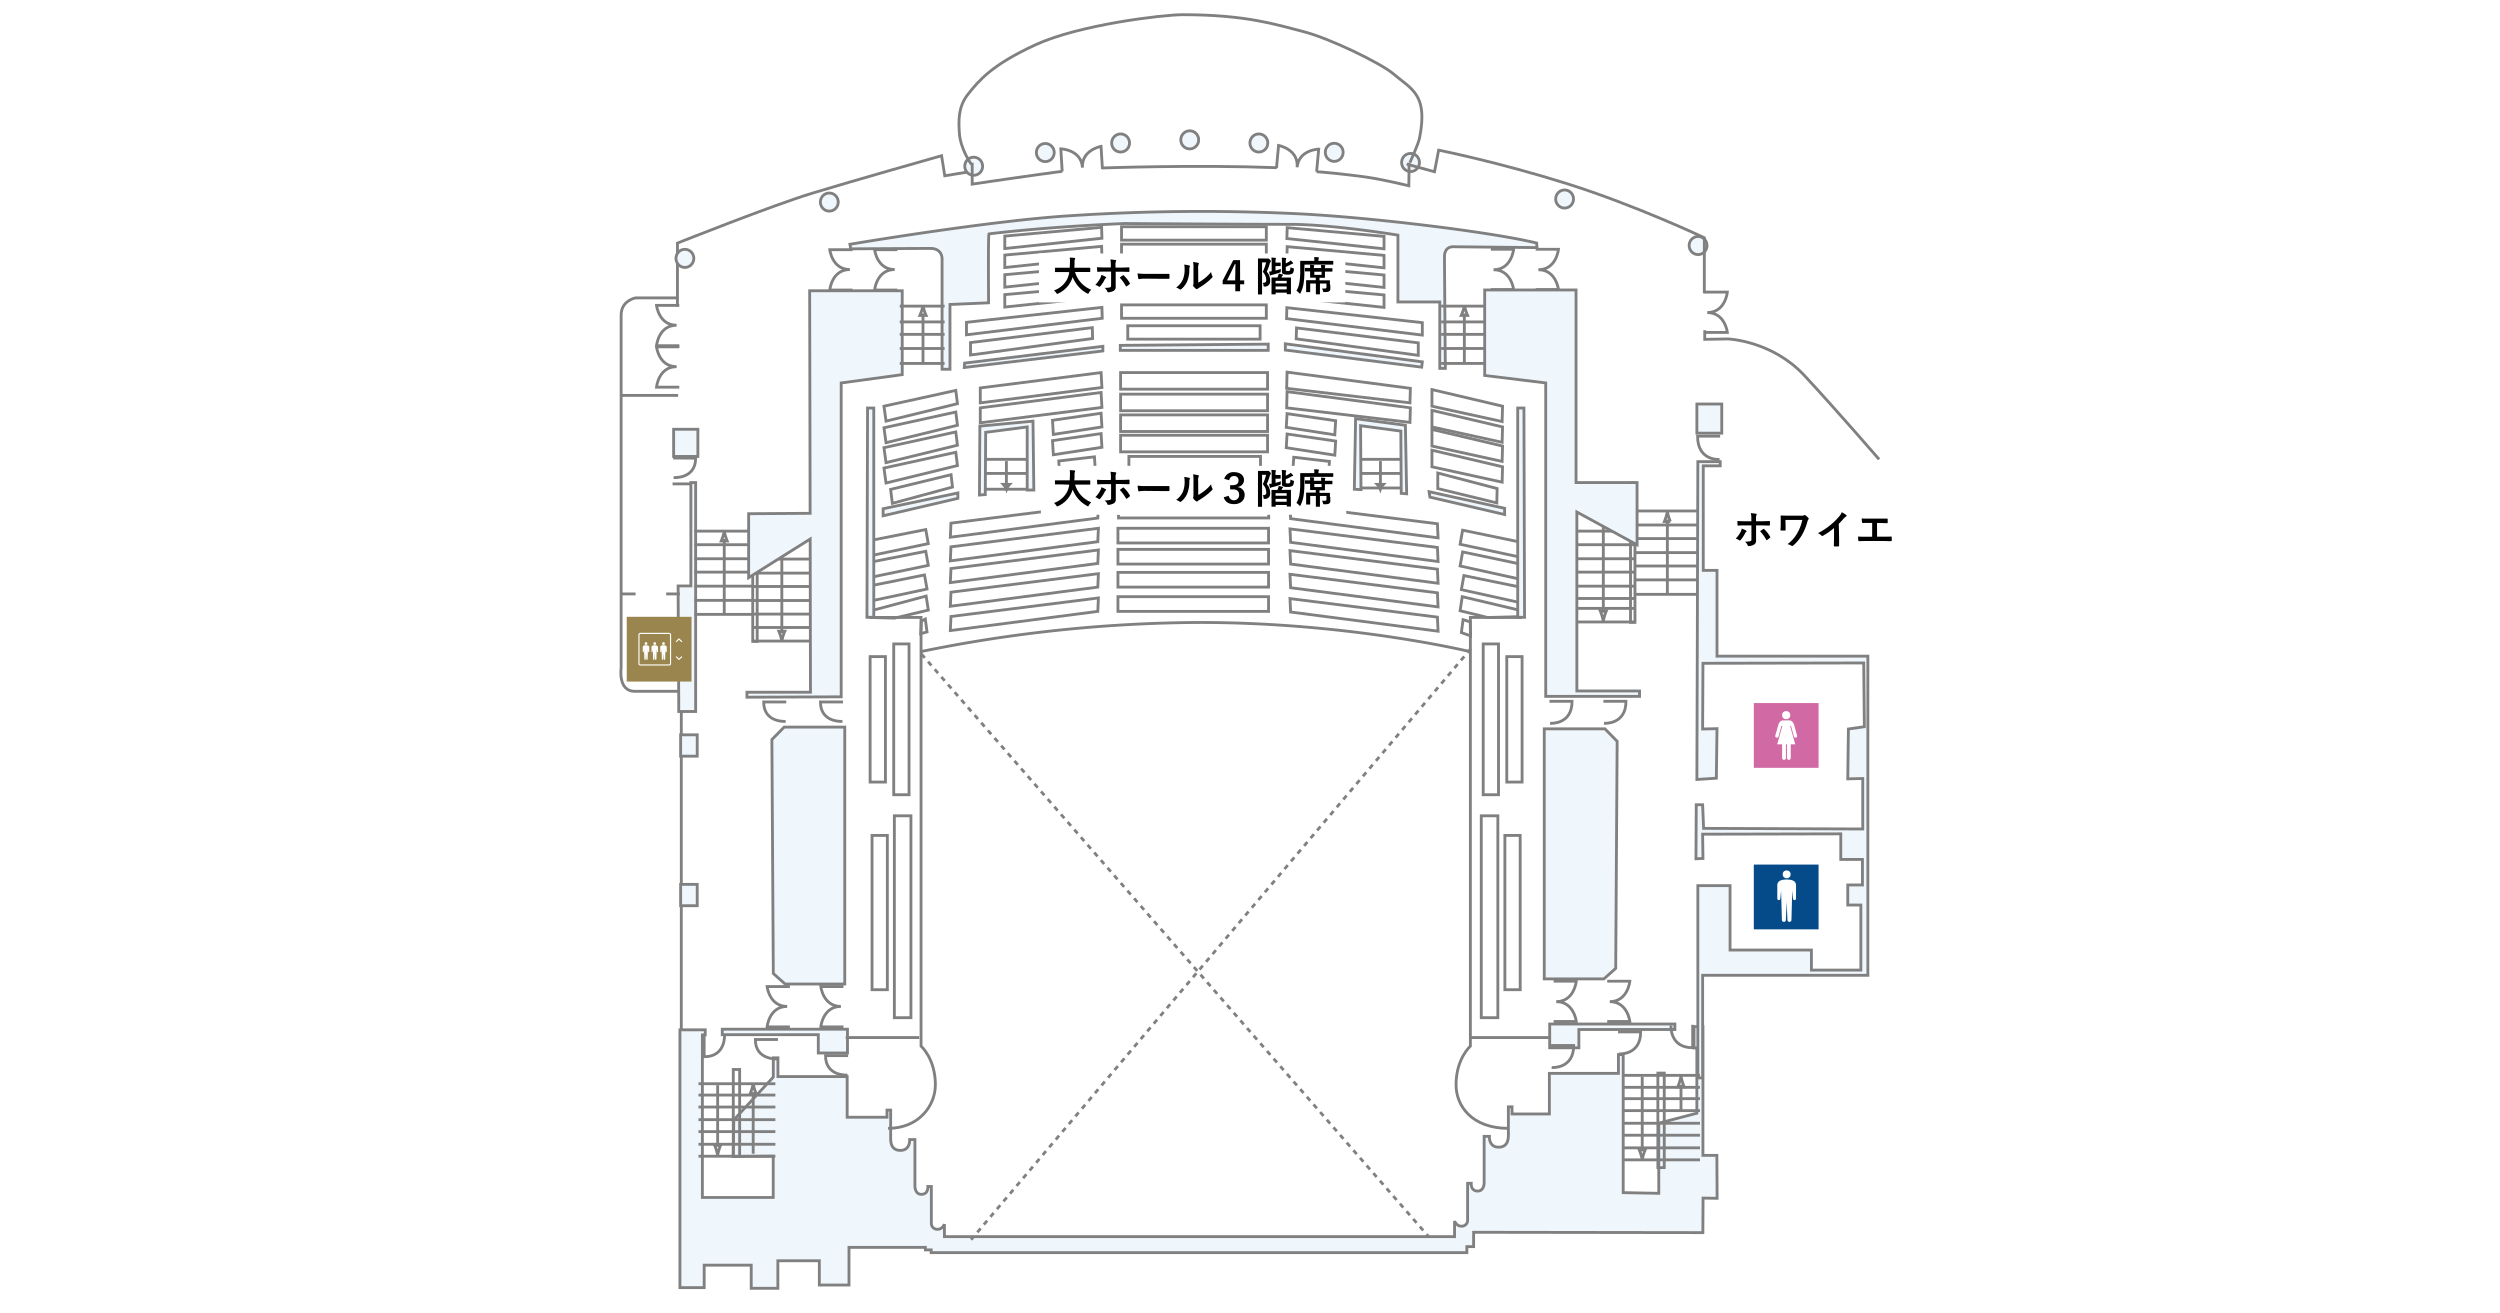 <svg xmlns="http://www.w3.org/2000/svg" viewBox="0 0 988 519"><defs><style>.cls-1{fill:#fff;}.cls-2{fill:#eff6fc;}.cls-2,.cls-3,.cls-4{stroke:gray;stroke-width:1.13px;}.cls-3,.cls-4,.cls-6{fill:none;}.cls-4{stroke-dasharray:2;}.cls-5{fill:#9b854e;}.cls-6{stroke:#fff;stroke-miterlimit:10;stroke-width:0.45px;}.cls-7{fill:#064b89;}.cls-8{fill:#d169a5;}</style></defs><title>img01-f4</title><g id="レイヤー_2" data-name="レイヤー 2"><g id="大ホール"><rect class="cls-1" width="988" height="519"/><polygon class="cls-2" points="305.05 292.28 309.9 287.35 333.85 287.35 333.85 388.89 310.28 388.89 305.61 384.73 305.05 292.28"/><polygon class="cls-2" points="639.1 292.96 634.25 288.03 610.29 288.03 610.29 386.85 633.87 386.85 638.53 382.69 639.1 292.96"/><path class="cls-3" d="M385.77,67.46l-12.4,2-1.26-7.93s-35.3,10-51.18,14.84-53.2,19.7-53.2,19.7v25.07"/><line class="cls-3" x1="269.25" y1="280.55" x2="269.25" y2="407.7"/><polygon class="cls-2" points="268.11 257.65 267.99 231.56 273.03 231.56 273.03 190.71 274.92 190.71 274.92 281.19 268.24 281.19 268.24 276.97 268.11 257.65"/><rect class="cls-2" x="266.22" y="169.65" width="9.58" height="10.74"/><rect class="cls-2" x="268.99" y="290.4" width="6.55" height="8.44"/><rect class="cls-2" x="268.99" y="349.5" width="6.55" height="8.44"/><path class="cls-2" d="M678.51,456.6H673V414.22l0-8.5h-3.53v8.44h1.13v25.78l-15.05,3.94V471.6l-14.06-.27V416.78H639.6v7.42H612.31v16.05H597.56v-2.82h-1.45v11.13c0,1.54-.19,4.8-3.84,4.8-4,0-3.66-4.28-3.66-4.28h-2.08v18.29c0,1.66-.76,3.33-2.52,3.33-2.9,0-2.58-3.07-2.58-3.07H580V482.2a2.31,2.31,0,0,1-2.58,2.37c-1.76,0-2.58-2-2.58-2v6.14H373.24V483.8s-.82,2-2.58,2a2.31,2.31,0,0,1-2.59-2.37V468.9h-1.38S367,472,364.1,472c-1.76,0-2.52-1.66-2.52-3.33V450.35H359.5s.31,4.28-3.66,4.28c-3.66,0-3.85-3.26-3.85-4.8V438.71h-1.45v2.81H334.8V425.47H307.44v-7.42h-1.83v7.61L290,442.58l-.24,14.47,15.82-.14v16.33h-28V409h1.13v-2h-10V508.87h9.58V500h18.59v9.14h10.53V498.26h16.39v9.59h11.72v-14.9h30.19v1H368v1.09H579.7v-2.37h2.67V487l90.6.13.08-13.65,5.55.09Z"/><polygon class="cls-2" points="285.44 406.74 334.92 406.74 334.92 416.14 323.39 416.14 323.39 408.91 285.44 408.91 285.44 406.74"/><polygon class="cls-2" points="661.91 404.69 612.44 404.69 612.44 414.09 623.97 414.09 623.97 406.86 661.91 406.86 661.91 404.69"/><path class="cls-3" d="M268.46,136.62h-9s.76-8.09,7.94-8.09c-7.06,0-7.94-7.84-7.94-7.84h9"/><path class="cls-3" d="M673.65,115.44h9s-.76,8.09-7.94,8.09c7.06,0,7.94,7.84,7.94,7.84h-9"/><path class="cls-3" d="M268.46,153h-9s.76-8.09,7.94-8.09c-7.06,0-7.94-7.84-7.94-7.84h9"/><path class="cls-3" d="M312.16,405.83h-9s.76-8.09,7.94-8.09c-7.06,0-7.94-7.84-7.94-7.84h9"/><path class="cls-3" d="M354.65,114.61h-9s.76-8.09,7.94-8.09c-7.06,0-7.94-7.84-7.94-7.84h9"/><path class="cls-3" d="M336.93,114.61h-9s.76-8.09,7.94-8.09c-7.06,0-7.94-7.84-7.94-7.84h9"/><path class="cls-3" d="M589.18,98.51h9s-.76,8.09-7.94,8.09c7.06,0,7.94,7.84,7.94,7.84h-9"/><path class="cls-3" d="M419.78,67.75l-.55-8.93s8.12.26,8.56,7.43c-.43-7,7.34-8.41,7.34-8.41l.55,8.93"/><path class="cls-3" d="M504.47,66.39l.82-8.91s8,1.5,7.32,8.65c.65-7,8.54-7.19,8.54-7.19l-.83,8.91"/><path class="cls-3" d="M606.9,98.51h9s-.76,8.09-7.94,8.09c7.06,0,7.94,7.84,7.94,7.84h-9"/><path class="cls-3" d="M333.33,405.83h-8.95s.76-8.09,7.94-8.09c-7.06,0-7.94-7.84-7.94-7.84h8.95"/><path class="cls-3" d="M635.16,387.77h8.95s-.75,8.08-7.94,8.08c7.06,0,7.94,7.84,7.94,7.84h-8.95"/><path class="cls-3" d="M614,387.77h8.95s-.76,8.08-7.94,8.08c7.06,0,7.94,7.84,7.94,7.84H614"/><path class="cls-3" d="M266.22,188.74s8.7.64,8.7-7.67L266,181"/><path class="cls-3" d="M310.5,285.09s-8.7.64-8.7-7.67l8.93,0"/><path class="cls-3" d="M332.94,285.09s-8.7.64-8.7-7.67l8.93,0"/><path class="cls-3" d="M334.94,424.87s-8.7.64-8.7-7.68l8.93,0"/><path class="cls-3" d="M307.21,418.47s-8.7.64-8.7-7.67l8.93,0"/><path class="cls-3" d="M286.34,408.8s.67,8.83-8.06,8.83l0-9.06"/><path class="cls-3" d="M633.89,285.84s8.7.72,8.7-8.69l-8.93,0"/><path class="cls-3" d="M660.38,405.23s-.71,8.83,8.57,8.83l0-9.06"/><path class="cls-3" d="M613.22,421.88s8.7.72,8.7-8.69l-8.93,0"/><path class="cls-3" d="M639.69,416.51s8.7.72,8.7-8.69l-8.93,0"/><path class="cls-3" d="M612.58,285.84s8.7.72,8.7-8.69l-8.93,0"/><path class="cls-3" d="M679.58,181.57s-8.7.77-8.7-9.2l8.93,0"/><rect class="cls-2" x="670.61" y="159.67" width="9.83" height="11.51"/><rect class="cls-3" x="353.2" y="254.48" width="6.05" height="59.6"/><rect class="cls-3" x="353.45" y="322.41" width="6.55" height="79.78"/><rect class="cls-3" x="343.87" y="259.49" width="6.05" height="49.58"/><rect class="cls-3" x="344.63" y="330.16" width="6.05" height="60.97"/><rect class="cls-3" x="586.16" y="254.48" width="6.05" height="59.6"/><rect class="cls-3" x="585.4" y="322.41" width="6.55" height="79.78"/><rect class="cls-3" x="595.48" y="259.49" width="6.05" height="49.58"/><rect class="cls-3" x="594.73" y="330.16" width="6.05" height="60.97"/><ellipse class="cls-2" cx="384.8" cy="65.7" rx="3.53" ry="3.58"/><ellipse class="cls-2" cx="413.1" cy="60.29" rx="3.53" ry="3.58"/><ellipse class="cls-2" cx="442.86" cy="56.51" rx="3.53" ry="3.58"/><ellipse class="cls-2" cx="470.18" cy="55.27" rx="3.53" ry="3.58"/><ellipse class="cls-2" cx="497.5" cy="56.51" rx="3.53" ry="3.58"/><ellipse class="cls-2" cx="527.28" cy="60.2" rx="3.53" ry="3.58"/><ellipse class="cls-2" cx="557.44" cy="64.22" rx="3.53" ry="3.58"/><ellipse class="cls-2" cx="327.74" cy="79.86" rx="3.53" ry="3.58"/><ellipse class="cls-2" cx="618.33" cy="78.65" rx="3.53" ry="3.58"/><ellipse class="cls-2" cx="671.08" cy="97.03" rx="3.53" ry="3.58"/><ellipse class="cls-2" cx="270.67" cy="102.11" rx="3.53" ry="3.58"/><line class="cls-4" x1="364.15" y1="258.48" x2="564.5" y2="488.63"/><line class="cls-4" x1="581.24" y1="256.39" x2="383.77" y2="489.93"/><rect class="cls-3" x="297.48" y="204.14" width="1.76" height="49.34"/><line class="cls-3" x1="297.65" y1="209.9" x2="274.45" y2="209.9"/><line class="cls-3" x1="297.65" y1="215.27" x2="274.45" y2="215.27"/><line class="cls-3" x1="297.65" y1="220.82" x2="274.45" y2="220.82"/><line class="cls-3" x1="297.65" y1="226.1" x2="274.45" y2="226.1"/><line class="cls-3" x1="297.65" y1="231.65" x2="274.45" y2="231.65"/><line class="cls-3" x1="297.65" y1="237.26" x2="274.45" y2="237.26"/><line class="cls-3" x1="297.65" y1="242.8" x2="274.45" y2="242.8"/><path class="cls-3" d="M274.45,237"/><path class="cls-3" d="M297.65,237"/><path class="cls-3" d="M274.45,242.56"/><path class="cls-3" d="M297.65,242.56"/><line class="cls-3" x1="286.22" y1="242.56" x2="286.22" y2="212.98"/><path class="cls-3" d="M285.74,211.86a20.41,20.41,0,0,1-.7,1.93h2.36a19.37,19.37,0,0,1-.7-1.93,14.27,14.27,0,0,1-.48-2.1A14.31,14.31,0,0,1,285.74,211.86Z"/><line class="cls-3" x1="297.55" y1="242.69" x2="320.74" y2="242.69"/><line class="cls-3" x1="297.55" y1="237.32" x2="320.74" y2="237.32"/><line class="cls-3" x1="297.55" y1="253.35" x2="320.74" y2="253.35"/><line class="cls-3" x1="297.55" y1="247.98" x2="320.74" y2="247.98"/><line class="cls-3" x1="297.55" y1="231.78" x2="320.74" y2="231.78"/><line class="cls-3" x1="297.55" y1="226.49" x2="320.74" y2="226.49"/><line class="cls-3" x1="297.55" y1="220.94" x2="320.74" y2="220.94"/><line class="cls-3" x1="308.98" y1="219.43" x2="308.98" y2="250.27"/><path class="cls-3" d="M309.46,251.39a20.42,20.42,0,0,1,.7-1.93H307.8a19.38,19.38,0,0,1,.7,1.93,14.28,14.28,0,0,1,.48,2.1A14.31,14.31,0,0,1,309.46,251.39Z"/><rect class="cls-3" x="289.79" y="422.66" width="2.52" height="34.4"/><line class="cls-3" x1="276.05" y1="428.29" x2="306.43" y2="428.29"/><line class="cls-3" x1="276.05" y1="432.77" x2="306.43" y2="432.77"/><line class="cls-3" x1="276.05" y1="437.5" x2="306.43" y2="437.5"/><line class="cls-3" x1="276.05" y1="442.49" x2="306.43" y2="442.49"/><line class="cls-3" x1="276.05" y1="447.22" x2="306.43" y2="447.22"/><line class="cls-3" x1="276.05" y1="452.21" x2="306.43" y2="452.21"/><line class="cls-3" x1="276.05" y1="456.94" x2="306.43" y2="456.94"/><line class="cls-3" x1="283.62" y1="428.86" x2="283.62" y2="453.23"/><path class="cls-3" d="M284.13,454.43c.25-.85.48-1.39.75-2.07h-2.54a20.79,20.79,0,0,1,.75,2.07,15.32,15.32,0,0,1,.52,2.26A14.92,14.92,0,0,1,284.13,454.43Z"/><line class="cls-3" x1="297.66" y1="455.96" x2="297.66" y2="431.59"/><path class="cls-3" d="M297.14,430.38c-.25.85-.48,1.39-.75,2.07h2.54a20.77,20.77,0,0,1-.75-2.07,15.32,15.32,0,0,1-.52-2.26A14.92,14.92,0,0,1,297.14,430.38Z"/><rect class="cls-3" x="644.38" y="190.88" width="1.76" height="55.08"/><line class="cls-3" x1="645.97" y1="209.9" x2="621.79" y2="209.9"/><line class="cls-3" x1="645.97" y1="215.27" x2="621.79" y2="215.27"/><line class="cls-3" x1="645.97" y1="220.82" x2="621.79" y2="220.82"/><line class="cls-3" x1="645.97" y1="226.1" x2="621.79" y2="226.1"/><line class="cls-3" x1="645.97" y1="231.65" x2="621.79" y2="231.65"/><path class="cls-3" d="M645,237"/><path class="cls-3" d="M645,242.56"/><line class="cls-3" x1="658.94" y1="234.82" x2="658.94" y2="205.29"/><path class="cls-3" d="M658.46,204.17c-.23.79-.45,1.3-.7,1.93h2.36a18.78,18.78,0,0,1-.7-1.93,14.57,14.57,0,0,1-.48-2.1A14.67,14.67,0,0,1,658.46,204.17Z"/><line class="cls-3" x1="671.08" y1="201.94" x2="646.5" y2="201.94"/><line class="cls-3" x1="671.08" y1="207.48" x2="646.5" y2="207.48"/><line class="cls-3" x1="671.08" y1="212.85" x2="646.5" y2="212.85"/><line class="cls-3" x1="671.08" y1="218.39" x2="646.5" y2="218.39"/><line class="cls-3" x1="671.08" y1="223.68" x2="646.5" y2="223.68"/><line class="cls-3" x1="645.98" y1="236.52" x2="622.06" y2="236.52"/><line class="cls-3" x1="645.98" y1="240.43" x2="622.06" y2="240.43"/><line class="cls-3" x1="645.98" y1="245.8" x2="622.06" y2="245.8"/><line class="cls-3" x1="671.08" y1="229.17" x2="646.5" y2="229.17"/><line class="cls-3" x1="671.08" y1="234.88" x2="646.5" y2="234.88"/><line class="cls-3" x1="633.63" y1="196.95" x2="633.63" y2="242.15"/><path class="cls-3" d="M634.14,243.34a21.45,21.45,0,0,1,.74-2h-2.51a21.21,21.21,0,0,1,.74,2,14.88,14.88,0,0,1,.51,2.23A14.94,14.94,0,0,1,634.14,243.34Z"/><path class="cls-3" d="M268,117.72H251.18s-5.71,1-5.71,6.82V264s-1.35,9.21,5.38,9.21h17.81"/><line class="cls-3" x1="245.8" y1="156.26" x2="267.99" y2="156.26"/><line class="cls-3" x1="245.8" y1="234.72" x2="251.18" y2="234.72"/><line class="cls-3" x1="263.28" y1="234.72" x2="268.66" y2="234.72"/><line class="cls-3" x1="265.8" y1="191.23" x2="272.86" y2="191.23"/><line class="cls-3" x1="581.17" y1="410.04" x2="612.54" y2="410.04"/><line class="cls-3" x1="334.21" y1="410.04" x2="363.29" y2="410.04"/><polygon class="cls-2" points="670.99 182.44 679.82 182.44 679.82 184.1 673.13 184.1 673.13 225.42 678.56 225.42 678.56 259.32 738.18 259.32 738.18 385.44 672.88 385.44 672.88 425.99 670.99 425.99 670.99 350.01 683.72 350.01 683.72 375.46 715.87 375.46 715.87 383.39 735.41 383.39 735.41 357.68 730.24 357.68 730.24 349.75 736.04 349.75 736.04 339.65 727.47 339.65 727.47 329.54 672.88 329.67 673.01 339.26 670.24 339.39 670.36 318.03 672.88 318.03 673.26 327.37 736.16 327.62 736.16 307.67 730.24 307.8 730.49 288.1 736.79 287.2 736.54 262 673.01 262.13 672.88 288.1 678.56 287.97 678.3 307.54 670.61 308.05 670.99 182.44"/><polygon class="cls-3" points="343.92 213.62 365.86 209.28 366.86 214.84 344.91 219.43 343.92 213.62"/><polygon class="cls-3" points="343.67 222.23 365.86 217.87 366.86 223.43 344.67 228.04 343.67 222.23"/><polygon class="cls-3" points="343.67 231.58 365.36 227.22 366.36 232.78 344.67 237.39 343.67 231.58"/><polygon class="cls-3" points="344.67 244.04 343.44 241.58 366.01 235.56 366.86 241.11 353.53 244.28 344.67 244.04"/><polygon class="cls-3" points="364.11 245.51 365.68 244.65 366.36 249.74 363.86 250.44 364.11 245.51"/><polygon class="cls-3" points="375.82 206.75 434.09 199.42 433.85 204.73 375.57 212.31 375.82 206.75"/><polygon class="cls-3" points="375.82 216.1 434.09 208.77 433.85 214.08 375.57 221.66 375.82 216.1"/><polygon class="cls-3" points="375.82 224.69 434.09 217.36 433.85 222.67 375.57 230.25 375.82 224.69"/><polygon class="cls-3" points="375.82 234.04 434.09 226.71 433.85 232.02 375.57 239.6 375.82 234.04"/><polygon class="cls-3" points="375.82 243.64 434.09 236.31 433.85 241.62 375.57 249.2 375.82 243.64"/><polygon class="cls-3" points="601.48 214.38 578.03 209.53 577.03 215.09 601.23 220.29 601.48 214.38"/><polygon class="cls-3" points="601.23 223 578.03 218.12 577.03 223.68 601.35 229.03 601.23 223"/><polygon class="cls-3" points="601.72 232.22 578.53 227.47 577.53 233.03 601.72 238.38 601.72 232.22"/><polygon class="cls-3" points="601.72 243.67 601.72 241.45 577.88 235.81 577.03 241.37 587.94 244.04 601.72 243.67"/><polygon class="cls-3" points="581.05 245.76 578.21 244.9 577.53 249.99 581.17 251.3 581.05 245.76"/><polygon class="cls-3" points="568.07 207 509.8 199.68 510.05 204.98 568.32 212.56 568.07 207"/><polygon class="cls-3" points="568.07 216.35 509.8 209.02 510.05 214.33 568.32 221.91 568.07 216.35"/><polygon class="cls-3" points="568.07 224.94 509.8 217.61 510.05 222.92 568.32 230.5 568.07 224.94"/><polygon class="cls-3" points="568.07 234.29 509.8 226.96 510.05 232.27 568.32 239.85 568.07 234.29"/><polygon class="cls-3" points="568.07 243.89 509.8 236.57 510.05 241.87 568.32 249.45 568.07 243.89"/><rect class="cls-3" x="441.81" y="208.77" width="59.52" height="5.81"/><rect class="cls-3" x="441.81" y="217.11" width="59.52" height="5.81"/><rect class="cls-3" x="441.81" y="226.21" width="59.52" height="5.81"/><rect class="cls-3" x="441.81" y="235.81" width="59.52" height="5.81"/><rect class="cls-3" x="655.19" y="424.09" width="2.52" height="37.35"/><line class="cls-3" x1="641.45" y1="424.98" x2="671.83" y2="424.98"/><line class="cls-3" x1="641.45" y1="429.71" x2="671.83" y2="429.71"/><line class="cls-3" x1="641.45" y1="434.19" x2="671.83" y2="434.19"/><line class="cls-3" x1="641.45" y1="438.92" x2="671.83" y2="438.92"/><line class="cls-3" x1="641.45" y1="443.91" x2="671.83" y2="443.91"/><line class="cls-3" x1="641.45" y1="448.64" x2="671.83" y2="448.64"/><line class="cls-3" x1="641.45" y1="453.63" x2="671.83" y2="453.63"/><line class="cls-3" x1="641.45" y1="458.37" x2="671.83" y2="458.37"/><line class="cls-3" x1="649.01" y1="425.5" x2="649.01" y2="455.03"/><path class="cls-3" d="M649.53,456.24c.25-.85.48-1.4.75-2.07h-2.54a21,21,0,0,1,.75,2.07,15.18,15.18,0,0,1,.52,2.26A15.63,15.63,0,0,1,649.53,456.24Z"/><line class="cls-3" x1="664.33" y1="439.28" x2="664.33" y2="428.68"/><path class="cls-3" d="M663.81,427.47c-.25.85-.48,1.4-.75,2.07h2.54a21,21,0,0,1-.75-2.07,15.18,15.18,0,0,1-.52-2.26A15.65,15.65,0,0,1,663.81,427.47Z"/><polygon class="cls-2" points="320.18 213.03 295.86 228.29 295.86 203.02 320.16 202.86 319.98 114.91 356.56 114.91 356.56 148.06 332.44 151.34 332.44 275.38 295.2 275.54 295.2 273.57 320.3 273.57 320.18 213.03"/><path class="cls-2" d="M335.89,96.54s55.32-9.37,87.61-11.32a790.12,790.12,0,0,1,87.78-.82c29.08,1.3,77.77,7.22,96,11.65l.16,1.8-32.81-.33s-3.77-.49-3.77,3.94.33,44.13.33,44.13H569V119.34H552.46V92.93s-25.76-4.27-42.66-4.27-65.3-.33-65.3-.33-29.37,1.15-53.65,4.1c-.37,0-.16,27.24-.16,27.24l-15.26.66v25.59h-3.12V102.28s.17-4.1-4.59-4.1-31.5.16-31.5.16Z"/><polygon class="cls-2" points="586.75 114.59 622.85 114.59 622.85 190.72 646.97 190.72 646.97 215.32 623.18 202.36 623.18 273.08 647.95 273.08 647.95 275.21 610.87 275.21 610.87 151.34 586.75 148.38 586.75 114.59"/><line class="cls-3" x1="355.58" y1="120.98" x2="373.3" y2="120.98"/><line class="cls-3" x1="355.58" y1="127.22" x2="373.3" y2="127.22"/><line class="cls-3" x1="355.58" y1="132.14" x2="373.3" y2="132.14"/><line class="cls-3" x1="355.58" y1="137.72" x2="373.3" y2="137.72"/><line class="cls-3" x1="355.58" y1="143.63" x2="373.3" y2="143.63"/><line class="cls-3" x1="364.77" y1="143.63" x2="364.77" y2="123.87"/><path class="cls-3" d="M364.26,122.75a20,20,0,0,1-.73,1.92H366a18.58,18.58,0,0,1-.73-1.92,13.69,13.69,0,0,1-.51-2.09A13.59,13.59,0,0,1,364.26,122.75Z"/><line class="cls-3" x1="388.72" y1="181.53" x2="406.44" y2="181.53"/><line class="cls-3" x1="388.72" y1="187.1" x2="406.44" y2="187.1"/><line class="cls-3" x1="388.72" y1="193.34" x2="406.44" y2="193.34"/><line class="cls-3" x1="397.73" y1="182.22" x2="397.73" y2="191.81"/><path class="cls-3" d="M397.22,192.36a8,8,0,0,0-.73-.93H399a7.45,7.45,0,0,0-.73.93,4.11,4.11,0,0,0-.51,1A4.09,4.09,0,0,0,397.22,192.36Z"/><line class="cls-3" x1="536.55" y1="181.53" x2="554.27" y2="181.53"/><line class="cls-3" x1="536.55" y1="187.1" x2="554.27" y2="187.1"/><line class="cls-3" x1="536.55" y1="192.85" x2="554.27" y2="192.85"/><line class="cls-3" x1="545.55" y1="182.22" x2="545.55" y2="191.81"/><path class="cls-3" d="M545,192.36a8,8,0,0,0-.73-.93h2.48a7.45,7.45,0,0,0-.73.93,4.11,4.11,0,0,0-.51,1A4.1,4.1,0,0,0,545,192.36Z"/><line class="cls-3" x1="569.53" y1="120.98" x2="587.25" y2="120.98"/><line class="cls-3" x1="569.53" y1="127.22" x2="587.25" y2="127.22"/><line class="cls-3" x1="569.53" y1="132.14" x2="587.25" y2="132.14"/><line class="cls-3" x1="569.53" y1="137.72" x2="587.25" y2="137.72"/><line class="cls-3" x1="569.53" y1="143.63" x2="587.25" y2="143.63"/><line class="cls-3" x1="578.71" y1="143.63" x2="578.71" y2="123.87"/><path class="cls-3" d="M578.21,122.75a20,20,0,0,1-.73,1.92H580a18.58,18.58,0,0,1-.73-1.92,13.69,13.69,0,0,1-.51-2.09A13.59,13.59,0,0,1,578.21,122.75Z"/><rect class="cls-3" x="443.23" y="89.61" width="57.22" height="5.29"/><rect class="cls-3" x="443.23" y="96.5" width="57.22" height="5.29"/><rect class="cls-3" x="443.23" y="120.49" width="57.22" height="5.29"/><rect class="cls-3" x="445.69" y="128.74" width="52.3" height="5.29"/><polyline class="cls-3" points="443.23 116.06 443.23 117.42 500.08 117.42 500.08 115.94"/><polyline class="cls-3" points="442.04 203.35 442.04 204.7 501.39 204.7 501.39 203.22"/><polygon class="cls-3" points="435.36 89.85 397.09 93.3 397.09 98.22 435.48 94.16 435.36 89.85"/><polygon class="cls-3" points="435.36 97.36 397.09 100.8 397.09 105.73 435.48 101.67 435.36 97.36"/><polygon class="cls-3" points="435.36 105.11 397.09 108.56 397.09 113.48 435.48 109.42 435.36 105.11"/><polygon class="cls-3" points="435.36 112.99 397.09 116.43 397.09 121.35 435.48 117.29 435.36 112.99"/><polygon class="cls-3" points="435.48 121.48 381.95 127.38 381.95 132.31 435.6 125.78 435.48 121.48"/><polygon class="cls-3" points="431.68 129.48 383.55 135.38 383.55 140.3 431.79 133.78 431.68 129.48"/><polygon class="cls-3" points="508.7 89.98 546.97 93.42 546.97 98.34 508.57 94.28 508.7 89.98"/><polygon class="cls-3" points="508.7 97.48 546.97 100.93 546.97 105.85 508.57 101.79 508.7 97.48"/><polygon class="cls-3" points="508.7 105.23 546.97 108.68 546.97 113.6 508.57 109.54 508.7 105.23"/><polygon class="cls-3" points="508.7 113.11 546.97 116.56 546.97 121.48 508.57 117.42 508.7 113.11"/><polygon class="cls-3" points="508.57 121.6 562.1 127.51 562.1 132.43 508.45 125.91 508.57 121.6"/><polygon class="cls-3" points="512.38 129.6 560.5 135.5 560.5 140.43 512.26 133.91 512.38 129.6"/><polygon class="cls-2" points="381.21 143.5 435.85 136.86 435.85 138.7 381.09 145.23 381.21 143.5"/><polygon class="cls-2" points="442.74 136.49 442.74 138.46 501.19 138.46 501.19 136 442.74 136.49"/><polygon class="cls-2" points="561.85 145.1 562.1 143.01 507.96 135.87 507.96 138.34 561.85 145.1"/><polygon class="cls-3" points="349.34 160.53 377.73 154.29 378.38 159.54 350.16 166.43 349.34 160.53"/><polygon class="cls-3" points="349.34 169.06 377.73 162.82 378.38 168.07 350.16 174.96 349.34 169.06"/><polygon class="cls-3" points="349.34 176.93 377.73 170.7 378.38 175.95 350.16 182.84 349.34 176.93"/><polygon class="cls-3" points="349.34 184.97 377.73 178.74 378.38 183.99 350.16 190.88 349.34 184.97"/><polygon class="cls-3" points="351.97 193.41 375.86 187.6 376.42 192.49 352.66 198.92 351.97 193.41"/><polygon class="cls-3" points="387.41 153.31 435.15 147.24 435.48 153.14 387.41 159.21 387.41 153.31"/><polygon class="cls-3" points="387.41 161.18 435.15 155.11 435.48 161.02 387.41 167.09 387.41 161.18"/><rect class="cls-3" x="442.86" y="147.24" width="58.08" height="6.56"/><rect class="cls-3" x="442.86" y="155.77" width="58.08" height="6.56"/><rect class="cls-3" x="442.86" y="163.97" width="58.08" height="6.56"/><rect class="cls-3" x="442.86" y="172.01" width="58.08" height="6.56"/><rect class="cls-3" x="446.14" y="180.38" width="52.01" height="6.56"/><polygon class="cls-3" points="508.65 147.07 557.38 153.47 557.22 159.21 508.49 153.47 508.65 147.07"/><polygon class="cls-3" points="508.65 154.78 557.38 161.18 557.22 166.93 508.49 161.18 508.65 154.78"/><polygon class="cls-3" points="565.91 153.96 593.81 160.53 593.64 166.6 565.91 160.53 565.91 153.96"/><polygon class="cls-3" points="565.91 162.17 593.81 168.73 593.64 174.8 565.91 168.73 565.91 162.17"/><polygon class="cls-3" points="565.91 169.71 593.81 176.28 593.64 182.35 565.91 176.28 565.91 169.71"/><polygon class="cls-3" points="565.91 177.92 593.81 184.48 593.64 190.55 565.91 184.48 565.91 177.92"/><polygon class="cls-3" points="568.21 186.94 591.67 193.08 591.53 198.75 568.21 193.08 568.21 186.94"/><polygon class="cls-3" points="415.95 166.1 435.15 163.31 435.48 168.73 416.28 171.68 415.95 166.1"/><polygon class="cls-3" points="415.95 174.14 435.15 171.35 435.48 176.77 416.28 179.72 415.95 174.14"/><polygon class="cls-3" points="418.42 182.18 432.53 180.54 432.86 185.96 418.74 187.76 418.42 182.18"/><polygon class="cls-3" points="527.85 166.27 508.65 163.48 508.33 168.89 527.52 171.85 527.85 166.27"/><polygon class="cls-3" points="527.85 174.31 508.65 171.52 508.33 176.93 527.52 179.89 527.85 174.31"/><polygon class="cls-3" points="525.39 182.35 511.28 180.71 510.95 186.12 525.06 187.93 525.39 182.35"/><polygon class="cls-2" points="594.63 200.89 564.77 194.32 565.1 196.46 594.63 203.35 594.63 200.89"/><polygon class="cls-2" points="516.04 188.42 516.04 190.55 528.18 192.52 528.18 190.06 516.04 188.42"/><polygon class="cls-2" points="432.36 188.25 415.13 190.22 415.13 192.19 432.36 190.22 432.36 188.25"/><polygon class="cls-2" points="349.01 201.05 378.55 194.82 378.55 196.95 349.01 203.84 349.01 201.05"/><polygon class="cls-2" points="408.57 193.67 408.24 166.43 387.24 168.4 387.08 195.64 389.38 195.47 389.54 170.86 405.95 168.73 405.95 193.67 408.57 193.67"/><polygon class="cls-2" points="537.7 168.24 553.61 170.37 553.77 194.98 555.91 195.15 555.41 168.07 535.73 165.45 535.23 193.34 537.86 193.5 537.7 168.24"/><polygon class="cls-2" points="342.86 161.26 345.32 161.26 345.32 243.96 342.62 243.96 342.86 161.26"/><path class="cls-3" d="M343.6,244H364V413.44s5.66,4.92,5.66,15.26c0,8.37-6.64,17.23-18.7,17.23"/><polygon class="cls-2" points="602.26 161.26 599.8 161.26 599.8 243.96 602.5 243.96 602.26 161.26"/><path class="cls-3" d="M601.52,244H581.09V413.44s-5.66,4.92-5.66,15.26c0,8.37,6.23,17.23,20.75,17.23"/><path class="cls-3" d="M383.92,65s-4.43-6-4.8-12.67c-.25-4.43-.62-10.09,3.57-15.26s9-11.32,26.7-19.44C426.47,9.8,459.34,5.81,467.47,5.81c25.1,0,36.92,3.94,47.5,6.64S545.76,25,550.66,29.19c7.26,6.15,13.78,8.12,10.34,25.35-.5,2.52-3.81,9.72-3.81,9.72"/><path class="cls-3" d="M556.89,64.3l-.12,9.11s-10.09-2.46-17-3.45-18.35-2.1-19.46-2.1"/><path class="cls-3" d="M419.81,67.74c-.86,0-12.55,1.72-18,2.46s-17.6,2.58-17.6,2.58V64.3"/><path class="cls-3" d="M435.44,66.39s36.67-1.35,69.16-.12"/><path class="cls-3" d="M555.91,64.87l11,3,1.64-8.53s23.79,4.76,50.86,13.29,54.14,21.33,54.14,21.33v22"/><path class="cls-3" d="M673.71,130.5v3.61l9.19-.16s17.39.66,30.19,14.44,29.53,33.14,29.53,33.14"/><path class="cls-3" d="M581.17,257.57S533.75,246,474.11,246a557.81,557.81,0,0,0-110.49,11.57"/><path d="M690,209.65c.14.1.24.19.24.3s0,.16-.18.26a1.5,1.5,0,0,0-.4.54,12.32,12.32,0,0,1-1.78,2.67.44.44,0,0,1-.32.19.47.47,0,0,1-.24-.1,4.66,4.66,0,0,0-1.36-.67,10.7,10.7,0,0,0,1.94-2.64,3.54,3.54,0,0,0,.43-1.3A7.45,7.45,0,0,1,690,209.65Zm2.13-4.4a12.34,12.34,0,0,0-.18-2.46c.75.06,1.58.16,2,.24q.29,0,.29.24a.61.61,0,0,1-.1.29,3.72,3.72,0,0,0-.16,1.6V206h2c1.39,0,2.48-.06,3.27-.1.14,0,.21.08.21.26a10.76,10.76,0,0,1,0,1.25c0,.21-.06.32-.22.3-1,0-2.21-.08-3.3-.08H694l0,3.23c0,.85,0,1.54,0,2.79a1.67,1.67,0,0,1-.94,1.65,5,5,0,0,1-2,.53c-.19,0-.29-.1-.38-.34a3.74,3.74,0,0,0-1.07-1.44,8,8,0,0,0,2.18-.19c.26-.11.37-.29.37-.7v-5.52h-2.51c-.91,0-2,0-2.77.11-.14,0-.21-.13-.21-.32s-.06-1-.06-1.54c1.22.1,2.19.11,3,.11h2.54Zm4.71,3.83A.31.31,0,0,1,697,209a.3.3,0,0,1,.24.14,12.33,12.33,0,0,1,2.29,2.93.42.42,0,0,1,.08.24.31.31,0,0,1-.16.26,8.92,8.92,0,0,1-1.07.8.53.53,0,0,1-.19.1c-.06,0-.11,0-.18-.16a15.53,15.53,0,0,0-2.43-3.36C696,209.61,696.46,209.34,696.83,209.07Z"/><path d="M705.66,207.45c0,.56,0,1.34,0,1.92,0,.26,0,.27-.29.29-.45,0-1,0-1.41,0-.21,0-.3,0-.3-.18,0-.64.08-1.36.08-2v-1.5c0-.93,0-1.49-.06-2.08,0-.1.08-.16.21-.16.7,0,1.71.06,2.67.06H712a1.67,1.67,0,0,0,1-.18.34.34,0,0,1,.21-.1.52.52,0,0,1,.3.14,7.31,7.31,0,0,1,1.18,1.06.44.44,0,0,1,.11.29.45.45,0,0,1-.14.3,2.6,2.6,0,0,0-.4.94,22,22,0,0,1-2,4.95,15.84,15.84,0,0,1-3.59,4.39.53.53,0,0,1-.38.18.52.52,0,0,1-.32-.11,4.75,4.75,0,0,0-1.54-.61,13.69,13.69,0,0,0,4-4.63,17.18,17.18,0,0,0,1.84-4.95h-6.66Z"/><path d="M726.81,212.34c0,1.1,0,2,0,3.33,0,.21-.06.27-.24.27a13.47,13.47,0,0,1-1.6,0c-.18,0-.24-.06-.22-.26,0-1.15.06-2.19.06-3.28v-3.73a27.68,27.68,0,0,1-4.4,3.07.45.45,0,0,1-.24.06.45.45,0,0,1-.34-.16,6,6,0,0,0-1.38-.94,25.69,25.69,0,0,0,5-3.28,26,26,0,0,0,3.41-3.35,4.64,4.64,0,0,0,1-1.65,14.31,14.31,0,0,1,1.78,1.12.28.28,0,0,1,.13.24.46.46,0,0,1-.22.35,5.26,5.26,0,0,0-1,.88,25.25,25.25,0,0,1-1.87,2Z"/><path d="M741.83,212.1h2.29c1.07,0,2.14,0,3.23-.06.18,0,.26.06.26.26,0,.42,0,.86,0,1.28,0,.21,0,.29-.24.29-.77,0-2.19-.06-3.23-.06H737.7c-.66,0-1.7,0-2.94.06-.26,0-.29,0-.34-.32a9.34,9.34,0,0,1-.11-1.5c1.15.06,2.37.08,3.39.08h2.18v-5.47h-1.25c-1.15,0-1.82,0-2.48.06-.19,0-.22-.1-.27-.34a8.88,8.88,0,0,1-.13-1.49,27.17,27.17,0,0,0,2.77.06H743c1,0,1.86,0,2.8,0,.16,0,.21.08.21.26,0,.4,0,.85,0,1.25,0,.21,0,.3-.22.3-1.07,0-1.86-.06-2.75-.06h-1.25Z"/><rect class="cls-1" x="411.36" y="184.1" width="120.68" height="19.33"/><path d="M419.1,191.43c-1.44,0-1.94,0-2,0s-.18,0-.18-.19V190c0-.16,0-.18.18-.18s.59,0,2,0h3.67c0-.66.06-1.38.08-2.16a12.53,12.53,0,0,0-.08-1.86,18.44,18.44,0,0,1,1.84.13c.16,0,.29.11.29.22a.67.67,0,0,1-.1.34,2.77,2.77,0,0,0-.14,1.12c0,.78,0,1.52-.1,2.21h4.13c1.44,0,1.94,0,2,0s.18,0,.18.18v1.31c0,.18,0,.19-.18.19s-.59,0-2,0h-3.83a10.68,10.68,0,0,0,6.4,7,5.33,5.33,0,0,0-.93,1.2c-.14.27-.21.4-.34.4a1,1,0,0,1-.37-.16,12.27,12.27,0,0,1-5.7-6.47,9.32,9.32,0,0,1-.61,1.54,10.5,10.5,0,0,1-5.12,5,1.28,1.28,0,0,1-.38.13c-.13,0-.19-.1-.37-.37a5,5,0,0,0-.91-1,9.26,9.26,0,0,0,5.19-4.4,9.68,9.68,0,0,0,.86-2.83Z"/><path d="M436.91,193.31c.14.1.24.19.24.3s0,.16-.18.26a1.5,1.5,0,0,0-.4.54,12.32,12.32,0,0,1-1.78,2.67.44.44,0,0,1-.32.19.47.47,0,0,1-.24-.1,4.66,4.66,0,0,0-1.36-.67,10.7,10.7,0,0,0,1.94-2.64,3.54,3.54,0,0,0,.43-1.3A7.45,7.45,0,0,1,436.91,193.31Zm2.13-4.4a12.35,12.35,0,0,0-.18-2.47c.75.06,1.58.16,2,.24q.29,0,.29.24a.61.61,0,0,1-.1.29,3.72,3.72,0,0,0-.16,1.6v.85h2c1.39,0,2.48-.06,3.27-.1.14,0,.21.08.21.26a10.76,10.76,0,0,1,0,1.25c0,.21-.06.32-.22.3-1,0-2.21-.08-3.3-.08h-1.89l0,3.23c0,.85,0,1.54,0,2.79A1.67,1.67,0,0,1,440,199a5,5,0,0,1-2,.53c-.19,0-.29-.1-.38-.34a3.75,3.75,0,0,0-1.07-1.44,8,8,0,0,0,2.18-.19c.26-.11.37-.29.37-.7v-5.52h-2.51c-.91,0-2,0-2.77.11-.14,0-.21-.13-.21-.32s-.06-1-.06-1.54c1.22.1,2.19.11,3,.11H439Zm4.71,3.83a.31.31,0,0,1,.21-.08.3.3,0,0,1,.24.14,12.33,12.33,0,0,1,2.29,2.93.42.42,0,0,1,.08.24.31.31,0,0,1-.16.26,8.92,8.92,0,0,1-1.07.8.53.53,0,0,1-.19.1c-.06,0-.11,0-.18-.16a15.53,15.53,0,0,0-2.43-3.36C443,193.27,443.37,193,443.74,192.73Z"/><path d="M452.54,194a12.81,12.81,0,0,0-2.35.19c-.19,0-.32-.1-.37-.34a17.34,17.34,0,0,1-.24-1.94,20.56,20.56,0,0,0,3.46.19h5.15c1.22,0,2.45,0,3.68,0,.24,0,.29,0,.29.22a11.72,11.72,0,0,1,0,1.5c0,.19-.06.26-.29.24-1.2,0-2.38,0-3.57,0Z"/><path d="M470,188.84c.27.08.3.27.21.5a2.31,2.31,0,0,0-.19,1.09,12,12,0,0,1-.86,4.71,8.25,8.25,0,0,1-2.27,3,.73.73,0,0,1-.42.21.55.55,0,0,1-.3-.13,5.65,5.65,0,0,0-1.36-.67,8,8,0,0,0,2.66-3.19,10.42,10.42,0,0,0,.67-4.53,4.31,4.31,0,0,0-.16-1.34A12.92,12.92,0,0,1,470,188.84Zm3.55,6.77a16.22,16.22,0,0,0,2.27-1.49,15.37,15.37,0,0,0,2.8-2.72,4.62,4.62,0,0,0,.5,1.62.79.79,0,0,1,.1.27c0,.11-.06.22-.24.4a20.27,20.27,0,0,1-2.37,2.1,26.61,26.61,0,0,1-2.85,1.92,5.29,5.29,0,0,0-.46.34.51.51,0,0,1-.32.13.68.68,0,0,1-.34-.13,4.63,4.63,0,0,1-1-1,.64.64,0,0,1-.14-.34.49.49,0,0,1,.06-.24c.11-.21.1-.4.1-1.22v-5a12.77,12.77,0,0,0-.16-2.79,15.3,15.3,0,0,1,2,.34c.21,0,.29.14.29.27a1,1,0,0,1-.13.4,4.43,4.43,0,0,0-.14,1.78Z"/><path d="M483.82,189.24a3.72,3.72,0,0,1,3.92-2.64c2.35,0,3.89,1.3,3.89,3.07a2.72,2.72,0,0,1-2.48,2.75v.11a3,3,0,0,1,2.74,3.07c0,2.16-1.66,3.63-4.15,3.63-2.15,0-3.55-.82-4.13-2.71l2-.58a2.06,2.06,0,0,0,4.1-.34c0-1.36-.74-2.19-2.56-2.19h-1v-1.65h.9c1.68,0,2.42-.72,2.42-1.92a1.63,1.63,0,0,0-1.82-1.7,1.79,1.79,0,0,0-1.84,1.66Z"/><path d="M500.73,186.1a.74.74,0,0,0,.32,0,.4.4,0,0,1,.21,0c.11,0,.24.06.61.46s.38.54.38.64a.41.41,0,0,1-.14.29,1.18,1.18,0,0,0-.3.62,20.21,20.21,0,0,1-1.18,3.17,5.17,5.17,0,0,1,1.33,3.65,2,2,0,0,1-2.08,2.24c-.5,0-.5,0-.54-.46a1.85,1.85,0,0,0-.34-1c1,0,1.44-.3,1.44-1.12a5.15,5.15,0,0,0-1.38-3.23,19.59,19.59,0,0,0,1.31-3.73h-1.6v9.06c0,2.19,0,3.35,0,3.44s0,.16-.18.16h-1.26c-.16,0-.18,0-.18-.16s0-1.2,0-3.43v-6.93c0-2.26,0-3.36,0-3.47s0-.18.18-.18.5,0,1.28,0Zm3.36,4.71c.69-.16,1.42-.37,2.16-.61a5.63,5.63,0,0,0-.11.82c0,.53,0,.53-.5.67a25.34,25.34,0,0,1-2.9.85,1.56,1.56,0,0,0-.5.19.4.4,0,0,1-.22.1c-.08,0-.14-.1-.19-.26a11,11,0,0,1-.27-1.34,5.1,5.1,0,0,0,1-.1v-3.36a14.61,14.61,0,0,0-.11-2.06,11.87,11.87,0,0,1,1.55.13c.18,0,.26.08.26.16a.4.4,0,0,1-.08.26,3.28,3.28,0,0,0-.1,1.18v.27h1.06c.59,0,.7,0,.8,0s.18,0,.18.18V189c0,.14,0,.16-.18.16s-.21,0-.8,0h-1.06Zm-1.41,9.44c-.16,0-.18,0-.18-.16s0-.54,0-2.91v-1.41c0-1.42,0-1.89,0-2s0-.16.18-.16.59,0,2,0h.13a4.29,4.29,0,0,0,.26-.54,6.34,6.34,0,0,0,.27-1,10,10,0,0,1,1.5.32c.13,0,.21.11.21.21s-.06.16-.16.24a.91.91,0,0,0-.26.35l-.21.4H508c1.39,0,1.86,0,2,0s.18,0,.18.16,0,.58,0,1.76v1.62c0,2.37,0,2.8,0,2.9s0,.16-.18.16h-1.28c-.16,0-.18,0-.18-.16v-.46h-4.39v.51c0,.14,0,.16-.19.16Zm1.42-4.34h4.39v-1h-4.39Zm4.39,2.37v-1.14h-4.39v1.14Zm-.35-7.76c0,.3.06.38.19.45a1.9,1.9,0,0,0,.67.08c.43,0,.62-.08.75-.22s.19-.46.22-1.33a3.75,3.75,0,0,0,1,.42c.43.11.42.14.38.56-.11,1-.3,1.31-.62,1.57a3.52,3.52,0,0,1-2,.38,4,4,0,0,1-1.57-.21c-.32-.14-.54-.38-.54-1v-3.91a9.67,9.67,0,0,0-.08-1.57,11.59,11.59,0,0,1,1.49.13c.21,0,.29.06.29.16a.68.68,0,0,1-.08.27,2.39,2.39,0,0,0-.1.94V188a9.72,9.72,0,0,0,1.47-.77,2.87,2.87,0,0,0,.46-.42,9.5,9.5,0,0,1,.88.93.29.29,0,0,1,.1.24c0,.08-.1.13-.21.14a1.57,1.57,0,0,0-.43.16,17.61,17.61,0,0,1-2.27,1.12Z"/><path d="M515.48,190.87a28.91,28.91,0,0,1-.34,5.27,13.57,13.57,0,0,1-1.15,3.52c-.1.21-.16.3-.22.3s-.16-.1-.32-.26a5.33,5.33,0,0,0-1.1-.93,9,9,0,0,0,1.17-3.25,26.84,26.84,0,0,0,.32-5.25c0-2.08,0-3,0-3.11s0-.19.18-.19.62,0,2.13,0h3.27v-.21a4.7,4.7,0,0,0-.1-1.28c.61,0,1.12,0,1.68.1.16,0,.26.08.26.16a.8.8,0,0,1-.1.27,1.58,1.58,0,0,0-.11.7V187h3.59c1.5,0,2,0,2.11,0s.16,0,.16.19v1.09c0,.16,0,.18-.16.18s-.61,0-2.11,0h-9.11Zm10.26,5.68c0,.5,0,.9,0,1.44a1,1,0,0,1-.4.93c-.29.26-.69.37-1.9.37-.51,0-.5,0-.61-.5a3.11,3.11,0,0,0-.37-.9c.45,0,.86,0,1.18,0s.58-.13.58-.54V196h-2.58v2.27c0,1.17,0,1.74,0,1.82s0,.18-.18.18h-1.25c-.16,0-.18,0-.18-.18s0-.66,0-1.82V196h-2.24v2c0,.78,0,1.12,0,1.22s0,.18-.18.18h-1.25c-.16,0-.18,0-.18-.18s0-.43,0-1.31v-1.71c0-.9,0-1.23,0-1.34s0-.18.18-.18.66,0,2.19,0h1.44v-1h-.34c-1.2,0-1.62,0-1.71,0s-.18,0-.18-.16,0-.62,0-1.63v-.69h-.1c-1.2,0-1.68,0-1.78,0s-.18,0-.18-.18v-1c0-.16,0-.18.18-.18s.58,0,1.78,0h.1v0a6.21,6.21,0,0,0-.08-1.22c.5,0,1.06,0,1.49.1.18,0,.22.08.22.14a.64.64,0,0,1-.08.27,1.9,1.9,0,0,0-.06.69V190h2.88v0a7.65,7.65,0,0,0-.08-1.22c.5,0,1,0,1.49.1.18,0,.22.08.22.14a.67.67,0,0,1-.06.24,1.67,1.67,0,0,0-.08.67V190h.77c1.42,0,1.9,0,2,0s.18,0,.18.18v1c0,.16,0,.18-.18.18s-.58,0-2,0h-.77V192c0,1,0,1.54,0,1.63s0,.16-.18.16-.5,0-1.68,0h-.3v1h1.76c1.54,0,2.06,0,2.18,0s.18,0,.18.18,0,.53,0,1.41Zm-3.44-5.28h-2.88v1.22h2.88Z"/><rect class="cls-1" x="410.59" y="100.18" width="121.09" height="19.33"/><path d="M419.1,107.51c-1.44,0-1.94,0-2,0s-.18,0-.18-.19V106c0-.16,0-.18.18-.18s.59,0,2,0h3.67c0-.66.06-1.38.08-2.16a12.53,12.53,0,0,0-.08-1.86,18.44,18.44,0,0,1,1.84.13c.16,0,.29.11.29.22a.67.67,0,0,1-.1.34,2.77,2.77,0,0,0-.14,1.12c0,.78,0,1.52-.1,2.21h4.13c1.44,0,1.94,0,2,0s.18,0,.18.18v1.31c0,.18,0,.19-.18.19s-.59,0-2,0h-3.83a10.68,10.68,0,0,0,6.4,7,5.33,5.33,0,0,0-.93,1.2c-.14.27-.21.4-.34.4a1,1,0,0,1-.37-.16,12.27,12.27,0,0,1-5.7-6.47,9.32,9.32,0,0,1-.61,1.54,10.5,10.5,0,0,1-5.12,5,1.28,1.28,0,0,1-.38.13c-.13,0-.19-.1-.37-.37a5,5,0,0,0-.91-1,9.26,9.26,0,0,0,5.19-4.4,9.68,9.68,0,0,0,.86-2.83Z"/><path d="M436.91,109.39c.14.1.24.19.24.3s0,.16-.18.26a1.5,1.5,0,0,0-.4.54,12.32,12.32,0,0,1-1.78,2.67.44.44,0,0,1-.32.19.47.47,0,0,1-.24-.1,4.66,4.66,0,0,0-1.36-.67,10.7,10.7,0,0,0,1.94-2.64,3.54,3.54,0,0,0,.43-1.3A7.45,7.45,0,0,1,436.91,109.39ZM439,105a12.35,12.35,0,0,0-.18-2.47c.75.06,1.58.16,2,.24q.29,0,.29.24a.61.61,0,0,1-.1.29,3.72,3.72,0,0,0-.16,1.6v.85h2c1.39,0,2.48-.06,3.27-.1.14,0,.21.08.21.26a10.76,10.76,0,0,1,0,1.25c0,.21-.06.32-.22.3-1,0-2.21-.08-3.3-.08h-1.89l0,3.23c0,.85,0,1.54,0,2.79A1.67,1.67,0,0,1,440,115a5,5,0,0,1-2,.53c-.19,0-.29-.1-.38-.34a3.75,3.75,0,0,0-1.07-1.44,8,8,0,0,0,2.18-.19c.26-.11.37-.29.37-.7v-5.52h-2.51c-.91,0-2,0-2.77.11-.14,0-.21-.13-.21-.32s-.06-1-.06-1.54c1.22.1,2.19.11,3,.11H439Zm4.71,3.83a.31.31,0,0,1,.21-.08.3.3,0,0,1,.24.14,12.33,12.33,0,0,1,2.29,2.93.42.42,0,0,1,.08.24.31.31,0,0,1-.16.26,8.92,8.92,0,0,1-1.07.8.53.53,0,0,1-.19.1c-.06,0-.11,0-.18-.16a15.53,15.53,0,0,0-2.43-3.36C443,109.35,443.37,109.08,443.74,108.81Z"/><path d="M452.54,110.12a12.81,12.81,0,0,0-2.35.19c-.19,0-.32-.1-.37-.34a17.34,17.34,0,0,1-.24-1.94,20.56,20.56,0,0,0,3.46.19h5.15c1.22,0,2.45,0,3.68,0,.24,0,.29,0,.29.22a11.72,11.72,0,0,1,0,1.5c0,.19-.06.26-.29.24-1.2,0-2.38,0-3.57,0Z"/><path d="M470,104.92c.27.08.3.27.21.5a2.31,2.31,0,0,0-.19,1.09,12,12,0,0,1-.86,4.71,8.25,8.25,0,0,1-2.27,3,.73.73,0,0,1-.42.21.55.55,0,0,1-.3-.13,5.65,5.65,0,0,0-1.36-.67,8,8,0,0,0,2.66-3.19,10.42,10.42,0,0,0,.67-4.53,4.31,4.31,0,0,0-.16-1.34A12.92,12.92,0,0,1,470,104.92Zm3.55,6.77a16.22,16.22,0,0,0,2.27-1.49,15.37,15.37,0,0,0,2.8-2.72,4.62,4.62,0,0,0,.5,1.62.79.79,0,0,1,.1.27c0,.11-.06.22-.24.4a20.27,20.27,0,0,1-2.37,2.1,26.61,26.61,0,0,1-2.85,1.92,5.29,5.29,0,0,0-.46.34.51.51,0,0,1-.32.13.68.68,0,0,1-.34-.13,4.63,4.63,0,0,1-1-1,.64.64,0,0,1-.14-.34.49.49,0,0,1,.06-.24c.11-.21.1-.4.1-1.22v-5a12.77,12.77,0,0,0-.16-2.79,15.3,15.3,0,0,1,2,.34c.21,0,.29.14.29.27a1,1,0,0,1-.13.4,4.43,4.43,0,0,0-.14,1.78Z"/><path d="M490.09,110.81h1.62v1.52h-1.62v2.77h-1.9v-2.77h-5v-1.42l4.19-8.1h2.69Zm-1.9-2.67c0-1.3,0-2.51.1-3.75H488c-.5,1.06-1,2.13-1.49,3.2l-1.6,3.22h3.23Z"/><path d="M500.73,102.18a.74.74,0,0,0,.32,0,.4.4,0,0,1,.21,0c.11,0,.24.06.61.46s.38.54.38.64a.41.41,0,0,1-.14.29,1.18,1.18,0,0,0-.3.62,20.21,20.21,0,0,1-1.18,3.17,5.17,5.17,0,0,1,1.33,3.65,2,2,0,0,1-2.08,2.24c-.5,0-.5,0-.54-.46a1.85,1.85,0,0,0-.34-1c1,0,1.44-.3,1.44-1.12a5.15,5.15,0,0,0-1.38-3.23,19.59,19.59,0,0,0,1.31-3.73h-1.6v9.06c0,2.19,0,3.35,0,3.44s0,.16-.18.16h-1.26c-.16,0-.18,0-.18-.16s0-1.2,0-3.43V105.8c0-2.26,0-3.36,0-3.47s0-.18.18-.18.5,0,1.28,0Zm3.36,4.71c.69-.16,1.42-.37,2.16-.61a5.63,5.63,0,0,0-.11.82c0,.53,0,.53-.5.67a25.34,25.34,0,0,1-2.9.85,1.56,1.56,0,0,0-.5.19.4.4,0,0,1-.22.1c-.08,0-.14-.1-.19-.26a11,11,0,0,1-.27-1.34,5.1,5.1,0,0,0,1-.1v-3.36a14.61,14.61,0,0,0-.11-2.06,11.87,11.87,0,0,1,1.55.13c.18,0,.26.08.26.16a.4.4,0,0,1-.08.26,3.28,3.28,0,0,0-.1,1.18v.27h1.06c.59,0,.7,0,.8,0s.18,0,.18.18V105c0,.14,0,.16-.18.16s-.21,0-.8,0h-1.06Zm-1.41,9.44c-.16,0-.18,0-.18-.16s0-.54,0-2.91v-1.41c0-1.42,0-1.89,0-2s0-.16.18-.16.59,0,2,0h.13a4.29,4.29,0,0,0,.26-.54,6.34,6.34,0,0,0,.27-1,10,10,0,0,1,1.5.32c.13,0,.21.11.21.21s-.06.16-.16.24a.91.91,0,0,0-.26.35l-.21.4H508c1.39,0,1.86,0,2,0s.18,0,.18.16,0,.58,0,1.76v1.62c0,2.37,0,2.8,0,2.9s0,.16-.18.16h-1.28c-.16,0-.18,0-.18-.16v-.46h-4.39v.51c0,.14,0,.16-.19.16Zm1.42-4.34h4.39v-1h-4.39Zm4.39,2.37v-1.14h-4.39v1.14Zm-.35-7.76c0,.3.06.38.19.45a1.9,1.9,0,0,0,.67.08c.43,0,.62-.08.75-.22s.19-.46.22-1.33a3.75,3.75,0,0,0,1,.42c.43.11.42.14.38.56-.11,1-.3,1.31-.62,1.57a3.52,3.52,0,0,1-2,.38,4,4,0,0,1-1.57-.21c-.32-.14-.54-.38-.54-1v-3.91a9.67,9.67,0,0,0-.08-1.57,11.59,11.59,0,0,1,1.49.13c.21,0,.29.06.29.16a.68.68,0,0,1-.08.27,2.39,2.39,0,0,0-.1.94v.77a9.72,9.72,0,0,0,1.47-.77,2.87,2.87,0,0,0,.46-.42,9.5,9.5,0,0,1,.88.93.29.29,0,0,1,.1.24c0,.08-.1.13-.21.14a1.57,1.57,0,0,0-.43.16,17.61,17.61,0,0,1-2.27,1.12Z"/><path d="M515.48,107a28.91,28.91,0,0,1-.34,5.27,13.57,13.57,0,0,1-1.15,3.52c-.1.21-.16.3-.22.3s-.16-.1-.32-.26a5.33,5.33,0,0,0-1.1-.93,9,9,0,0,0,1.17-3.25,26.84,26.84,0,0,0,.32-5.25c0-2.08,0-3,0-3.11s0-.19.18-.19.62,0,2.13,0h3.27v-.21a4.7,4.7,0,0,0-.1-1.28c.61,0,1.12,0,1.68.1.16,0,.26.08.26.16a.8.8,0,0,1-.1.27,1.58,1.58,0,0,0-.11.7v.26h3.59c1.5,0,2,0,2.11,0s.16,0,.16.19v1.09c0,.16,0,.18-.16.18s-.61,0-2.11,0h-9.11Zm10.26,5.68c0,.5,0,.9,0,1.44a1,1,0,0,1-.4.93c-.29.26-.69.37-1.9.37-.51,0-.5,0-.61-.5a3.11,3.11,0,0,0-.37-.9c.45,0,.86,0,1.18,0s.58-.13.58-.54v-1.42h-2.58v2.27c0,1.17,0,1.74,0,1.82s0,.18-.18.18h-1.25c-.16,0-.18,0-.18-.18s0-.66,0-1.82v-2.27h-2.24v2c0,.78,0,1.12,0,1.22s0,.18-.18.18h-1.25c-.16,0-.18,0-.18-.18s0-.43,0-1.31v-1.71c0-.9,0-1.23,0-1.34s0-.18.18-.18.66,0,2.19,0h1.44v-1h-.34c-1.2,0-1.62,0-1.71,0s-.18,0-.18-.16,0-.62,0-1.63v-.69h-.1c-1.2,0-1.68,0-1.78,0s-.18,0-.18-.18v-1c0-.16,0-.18.18-.18s.58,0,1.78,0h.1v0a6.21,6.21,0,0,0-.08-1.22c.5,0,1.06,0,1.49.1.18,0,.22.08.22.14a.64.64,0,0,1-.08.27,1.9,1.9,0,0,0-.06.69v.06h2.88v0a7.65,7.65,0,0,0-.08-1.22c.5,0,1,0,1.49.1.18,0,.22.08.22.14a.67.67,0,0,1-.06.24,1.67,1.67,0,0,0-.08.67v.11h.77c1.42,0,1.9,0,2,0s.18,0,.18.18v1c0,.16,0,.18-.18.18s-.58,0-2,0h-.77V108c0,1,0,1.54,0,1.63s0,.16-.18.16-.5,0-1.68,0h-.3v1h1.76c1.54,0,2.06,0,2.18,0s.18,0,.18.18,0,.53,0,1.41Zm-3.44-5.28h-2.88v1.22h2.88Z"/><rect class="cls-5" x="247.69" y="243.76" width="25.6" height="25.6"/><circle class="cls-1" cx="255.3" cy="254.33" r="0.54"/><path class="cls-1" d="M255.3,255c-.38,0-1.29,0-1.29.78v1.78a.21.21,0,1,0,.42,0l.1-1.08.11,4a.27.27,0,0,0,.55,0l.11-2.48.11,2.48a.27.27,0,0,0,.55,0l.11-4,.1,1.08a.21.21,0,1,0,.42,0v-1.78C256.58,255.08,255.68,255,255.3,255Z"/><circle class="cls-1" cx="258.76" cy="254.33" r="0.54"/><path class="cls-1" d="M258.76,255c-.38,0-1.29,0-1.29.78v1.78a.21.21,0,1,0,.42,0l.1-1.08.11,4a.27.27,0,0,0,.55,0l.11-2.48.11,2.48a.27.27,0,0,0,.55,0l.11-4,.1,1.08a.21.21,0,1,0,.42,0v-1.78C260,255.08,259.14,255,258.76,255Z"/><circle class="cls-1" cx="262.22" cy="254.33" r="0.54"/><path class="cls-1" d="M262.22,255c-.38,0-1.29,0-1.29.78v1.78a.21.21,0,1,0,.42,0l.1-1.08.11,4a.27.27,0,0,0,.55,0l.11-2.48.11,2.48a.27.27,0,0,0,.55,0l.11-4,.1,1.08a.21.21,0,1,0,.42,0v-1.78C263.51,255.08,262.61,255,262.22,255Z"/><rect class="cls-6" x="252.52" y="250.32" width="12.48" height="12.48" rx="0.51" ry="0.51"/><polyline class="cls-6" points="269.5 253.64 268.33 252.53 267.17 253.64"/><polyline class="cls-6" points="267.17 259.48 268.33 260.59 269.5 259.48"/><rect class="cls-7" x="693.1" y="341.68" width="25.6" height="25.6"/><circle class="cls-1" cx="706.09" cy="345.54" r="1.56"/><path class="cls-1" d="M706.09,347.59c-1.11,0-3.7.11-3.7,2.25V355a.61.61,0,1,0,1.21.06l.29-3.12.31,11.6a.79.79,0,0,0,1.58,0l.31-7.13.31,7.13a.79.79,0,0,0,1.58,0l.31-11.6.29,3.12a.61.61,0,1,0,1.21-.06v-5.13C709.8,347.69,707.2,347.59,706.09,347.59Z"/><rect class="cls-8" x="693.1" y="277.85" width="25.6" height="25.6"/><circle class="cls-1" cx="705.9" cy="282.62" r="1.61"/><path class="cls-1" d="M710.22,290.72l-1.18-4.2c-.33-1.1-1.06-1.83-1.88-1.83h-2.51c-.82,0-1.55.73-1.88,1.83l-1.18,4.2a.66.66,0,0,0,.48.8.65.65,0,0,0,.8-.47l1.18-4.19h.35l-2.05,7.29h1.94v5.4a.75.75,0,0,0,1.5,0v-5.4h.41v5.4a.75.75,0,1,0,1.5,0v-5.4h1.79l-2.05-7.29h.35l1.18,4.19a.65.65,0,0,0,.8.47A.66.66,0,0,0,710.22,290.72Z"/></g></g></svg>